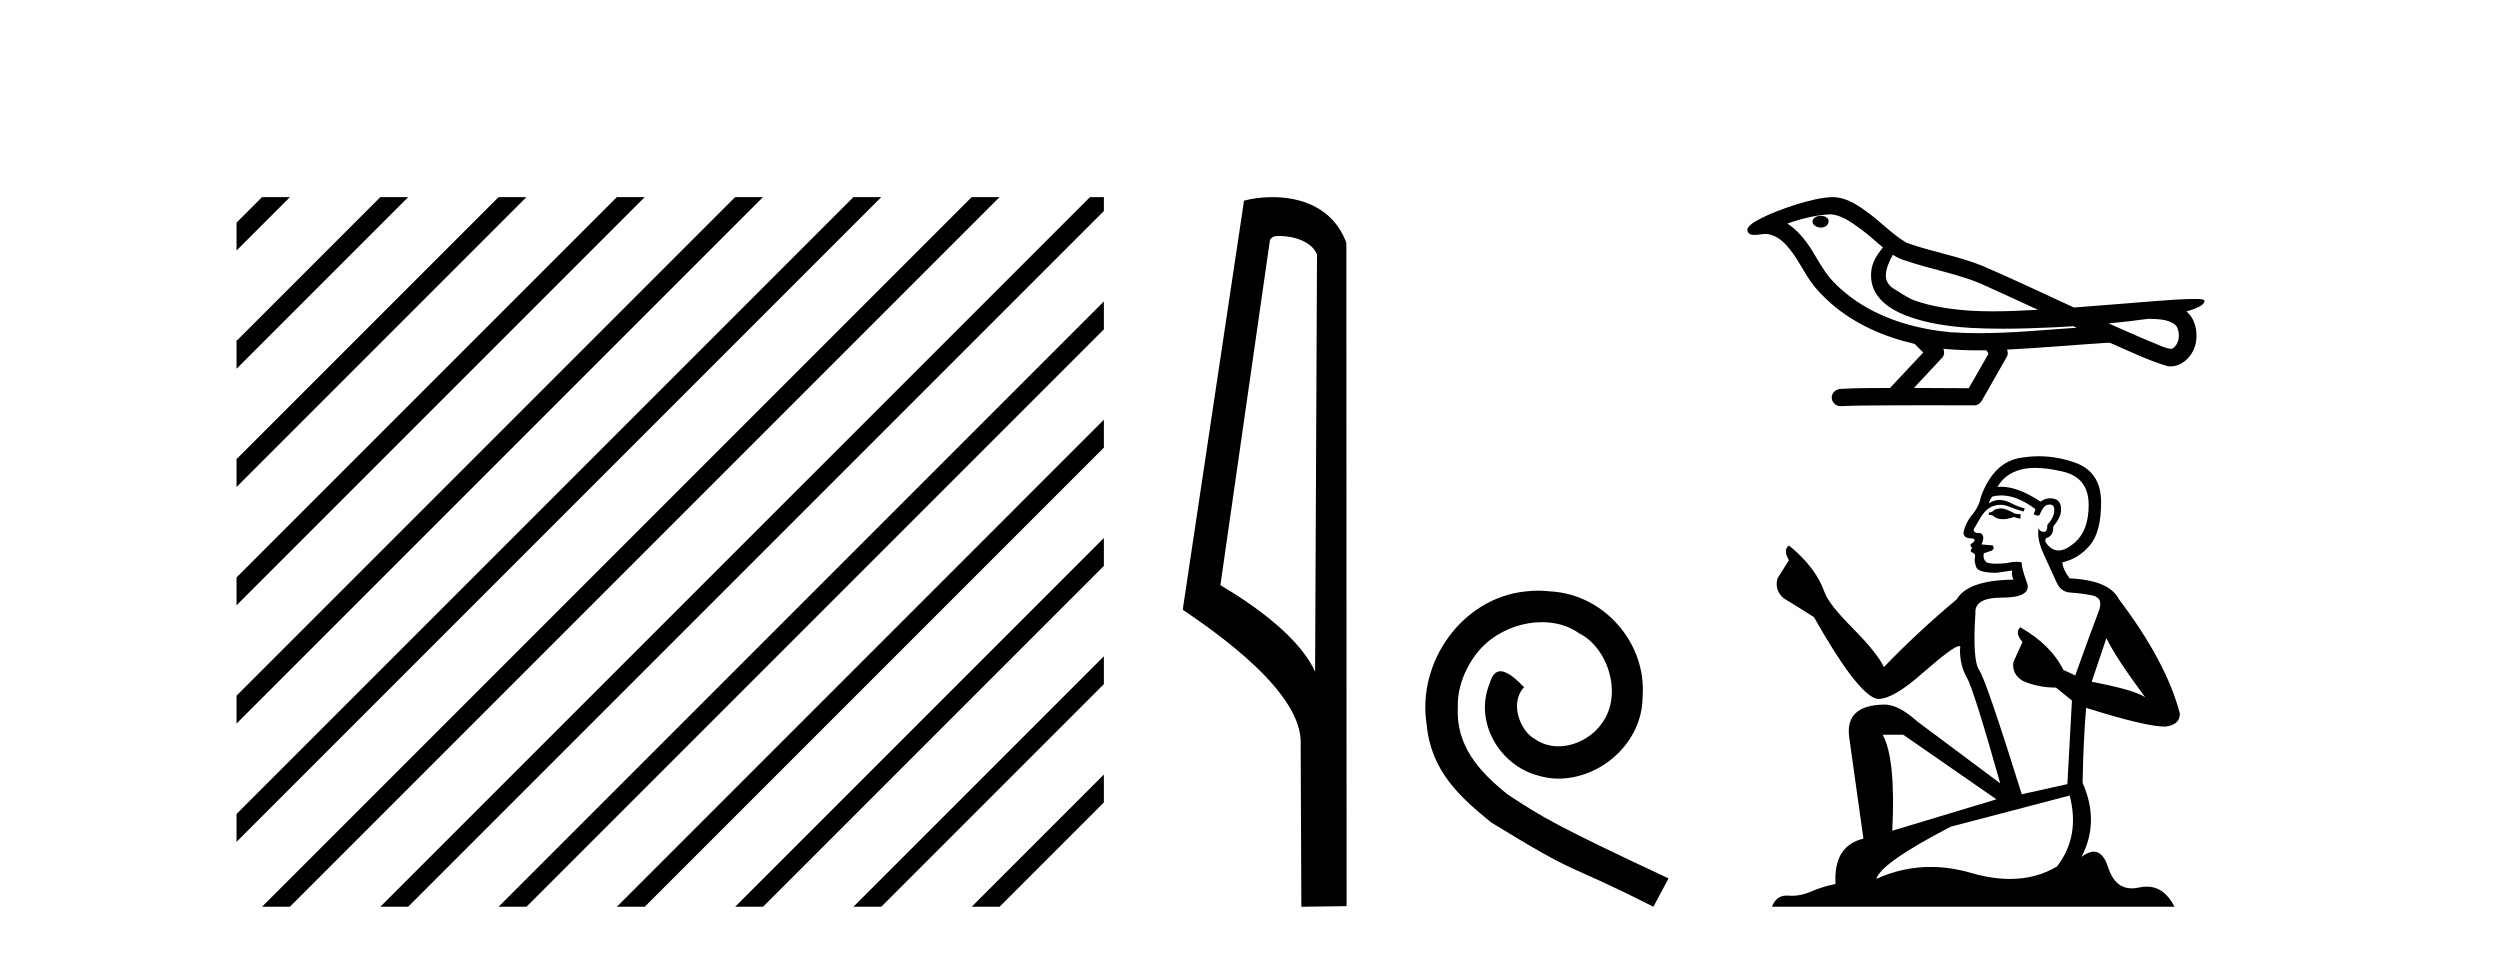 <?xml version='1.0' encoding='UTF-8' standalone='yes'?><svg xmlns='http://www.w3.org/2000/svg' xmlns:xlink='http://www.w3.org/1999/xlink' width='107.0' height='41.0' ><path d='M 11.215 8.437 L 10.124 9.528 L 10.124 10.721 L 12.11 8.735 L 12.408 8.437 ZM 16.277 8.437 L 10.124 14.59 L 10.124 14.59 L 10.124 15.783 L 17.172 8.735 L 17.47 8.437 ZM 21.339 8.437 L 10.124 19.652 L 10.124 19.652 L 10.124 20.845 L 10.124 20.845 L 22.234 8.735 L 22.532 8.437 ZM 26.401 8.437 L 10.124 24.714 L 10.124 24.714 L 10.124 25.907 L 10.124 25.907 L 27.296 8.735 L 27.594 8.437 ZM 31.463 8.437 L 10.124 29.776 L 10.124 29.776 L 10.124 30.969 L 10.124 30.969 L 32.358 8.735 L 32.656 8.437 ZM 36.525 8.437 L 10.124 34.838 L 10.124 34.838 L 10.124 36.031 L 10.124 36.031 L 37.42 8.735 L 37.719 8.437 ZM 41.587 8.437 L 11.513 38.511 L 11.513 38.511 L 11.215 38.809 L 12.408 38.809 L 42.482 8.735 L 42.781 8.437 ZM 46.65 8.437 L 16.575 38.511 L 16.575 38.511 L 16.277 38.809 L 17.47 38.809 L 47.246 9.033 L 47.246 8.437 ZM 47.246 12.902 L 21.637 38.511 L 21.637 38.511 L 21.339 38.809 L 22.532 38.809 L 47.246 14.095 L 47.246 12.902 ZM 47.246 17.964 L 26.7 38.511 L 26.7 38.511 L 26.401 38.809 L 27.594 38.809 L 47.246 19.158 L 47.246 17.964 ZM 47.246 23.026 L 31.762 38.511 L 31.463 38.809 L 32.656 38.809 L 47.246 24.22 L 47.246 23.026 ZM 47.246 28.089 L 36.824 38.511 L 36.525 38.809 L 37.719 38.809 L 47.246 29.282 L 47.246 29.282 L 47.246 28.089 ZM 47.246 33.151 L 41.886 38.511 L 41.587 38.809 L 42.781 38.809 L 47.246 34.344 L 47.246 33.151 Z' style='fill:#000000;stroke:none' /><path d='M 54.756 10.1 C 55.381 10.1 56.145 10.34 56.368 10.89 L 56.286 28.751 L 56.286 28.751 C 55.969 28.034 55.028 26.699 52.233 25.046 L 54.355 10.263 C 54.455 10.157 54.452 10.1 54.756 10.1 ZM 56.286 28.751 L 56.286 28.751 C 56.286 28.751 56.286 28.751 56.286 28.751 L 56.286 28.751 L 56.286 28.751 ZM 54.459 8.437 C 53.981 8.437 53.549 8.505 53.244 8.588 L 50.621 26.094 C 52.008 27.044 55.821 29.648 55.669 31.91 L 55.698 38.809 L 57.634 38.783 L 57.624 10.393 C 57.048 8.837 55.617 8.437 54.459 8.437 Z' style='fill:#000000;stroke:none' /><path d='M 65.845 25.279 C 65.657 25.279 65.469 25.297 65.281 25.314 C 62.565 25.604 60.635 28.354 61.062 31.019 C 61.25 33.001 62.48 34.111 63.829 35.205 C 67.844 37.665 66.716 36.759 70.765 38.809 L 71.414 37.596 C 66.597 35.341 66.016 34.983 64.513 33.992 C 63.283 33.001 62.309 31.908 62.394 30.251 C 62.36 29.106 63.044 27.927 63.812 27.364 C 64.427 26.902 65.213 26.629 65.982 26.629 C 66.563 26.629 67.109 26.766 67.588 27.107 C 68.801 27.705 69.467 29.687 68.579 30.934 C 68.169 31.532 67.434 31.942 66.699 31.942 C 66.341 31.942 65.982 31.839 65.674 31.617 C 65.059 31.276 64.598 30.08 65.23 29.414 C 64.94 29.106 64.53 28.73 64.222 28.73 C 64.017 28.73 63.864 28.884 63.761 29.243 C 63.078 30.883 64.171 32.745 65.811 33.189 C 66.101 33.274 66.392 33.326 66.682 33.326 C 68.561 33.326 70.304 31.754 70.304 29.807 C 70.475 27.534 68.664 25.45 66.392 25.314 C 66.221 25.297 66.033 25.279 65.845 25.279 Z' style='fill:#000000;stroke:none' /><path d='M 77.935 9.24 C 77.927 9.24 77.919 9.241 77.911 9.241 C 77.778 9.242 77.623 9.298 77.58 9.436 C 77.545 9.571 77.673 9.684 77.792 9.716 C 77.838 9.732 77.889 9.741 77.94 9.741 C 78.048 9.741 78.156 9.701 78.218 9.608 C 78.282 9.524 78.289 9.376 78.186 9.318 C 78.118 9.256 78.024 9.24 77.935 9.24 ZM 81.013 10.903 L 81.022 10.909 L 81.028 10.913 C 81.179 11.014 81.344 11.089 81.518 11.142 C 82.692 11.549 83.944 11.733 85.07 12.273 C 85.79 12.597 86.506 12.929 87.223 13.26 C 86.576 13.293 85.928 13.325 85.28 13.325 C 84.947 13.325 84.614 13.316 84.281 13.295 C 83.497 13.236 82.708 13.127 81.965 12.866 C 81.622 12.748 81.333 12.518 81.023 12.339 C 80.841 12.223 80.71 12.021 80.714 11.8 C 80.716 11.479 80.866 11.182 81.013 10.903 ZM 78.348 9.171 L 78.358 9.172 L 78.36 9.172 C 78.838 9.214 79.236 9.512 79.612 9.785 C 79.959 10.027 80.26 10.322 80.587 10.59 C 80.338 10.898 80.106 11.25 80.086 11.659 C 80.058 11.994 80.137 12.338 80.329 12.615 C 80.624 13.053 81.106 13.32 81.588 13.51 C 82.461 13.842 83.398 13.971 84.326 14.033 C 84.791 14.058 85.257 14.069 85.722 14.069 C 86.456 14.069 87.189 14.043 87.922 14.009 C 88.195 13.995 88.469 13.979 88.742 13.962 C 88.771 13.983 88.932 14.029 88.843 14.029 C 88.842 14.029 88.84 14.029 88.839 14.029 C 87.463 14.124 86.083 14.26 84.702 14.26 C 84.287 14.26 83.872 14.247 83.457 14.218 C 82.057 14.083 80.658 13.693 79.48 12.907 C 79.06 12.624 78.67 12.295 78.337 11.913 C 78.004 11.52 77.766 11.054 77.493 10.619 C 77.224 10.217 76.912 9.83 76.498 9.57 C 77.094 9.357 77.715 9.205 78.348 9.171 ZM 91.953 13.645 L 91.96 13.645 C 92.319 13.661 92.706 13.648 93.02 13.846 C 93.105 13.895 93.176 13.968 93.202 14.065 C 93.31 14.347 93.262 14.72 93.003 14.905 C 92.981 14.924 92.955 14.93 92.928 14.93 C 92.882 14.93 92.832 14.912 92.788 14.908 C 92.497 14.841 92.235 14.683 91.951 14.587 C 91.382 14.344 90.817 14.096 90.253 13.842 C 90.821 13.789 91.388 13.722 91.953 13.645 ZM 83.175 14.927 C 83.187 14.928 83.199 14.929 83.212 14.931 C 83.698 14.976 84.186 14.995 84.675 14.995 C 84.788 14.995 84.901 14.994 85.013 14.992 C 85.035 15.048 85.13 15.1 85.096 15.159 C 84.818 15.645 84.54 16.13 84.263 16.616 C 83.48 16.61 82.697 16.606 81.914 16.604 C 82.323 16.165 82.739 15.731 83.144 15.288 C 83.221 15.185 83.228 15.041 83.175 14.927 ZM 78.436 8.437 C 78.424 8.437 78.411 8.437 78.399 8.437 C 77.897 8.46 77.408 8.594 76.929 8.736 C 76.334 8.923 75.741 9.137 75.195 9.44 C 75.052 9.529 74.888 9.613 74.803 9.764 C 74.756 9.875 74.83 10.016 74.95 10.039 C 75 10.05 75.051 10.055 75.101 10.055 C 75.256 10.055 75.412 10.013 75.567 10.013 C 75.625 10.013 75.684 10.019 75.742 10.036 C 76.107 10.118 76.387 10.394 76.611 10.678 C 76.96 11.106 77.19 11.617 77.511 12.066 C 77.752 12.409 78.051 12.703 78.362 12.983 C 79.376 13.87 80.645 14.422 81.952 14.72 C 82.068 14.848 82.193 14.966 82.316 15.087 C 81.842 15.593 81.368 16.099 80.893 16.605 C 80.179 16.611 79.464 16.601 78.751 16.647 C 78.581 16.667 78.42 16.794 78.401 16.971 C 78.368 17.183 78.56 17.386 78.77 17.386 C 78.788 17.386 78.807 17.384 78.826 17.381 C 79.592 17.349 80.36 17.355 81.127 17.348 C 81.54 17.346 81.953 17.346 82.367 17.346 C 83.09 17.346 83.813 17.348 84.536 17.348 C 84.694 17.331 84.808 17.2 84.87 17.063 C 85.215 16.456 85.566 15.853 85.906 15.244 C 85.946 15.155 85.938 15.051 85.899 14.963 C 87.267 14.896 88.632 14.772 89.999 14.684 C 90.078 14.684 90.159 14.669 90.238 14.669 C 90.263 14.669 90.289 14.671 90.314 14.675 C 91.13 15.027 91.932 15.426 92.787 15.676 C 92.822 15.681 92.857 15.683 92.892 15.683 C 93.216 15.683 93.522 15.5 93.717 15.247 C 93.913 15.002 94.013 14.69 94.009 14.377 C 94.015 13.99 93.884 13.581 93.58 13.329 C 93.815 13.257 94.064 13.192 94.26 13.039 C 94.31 12.995 94.371 12.923 94.343 12.853 C 94.279 12.794 94.179 12.808 94.098 12.797 C 94.039 12.796 93.98 12.795 93.921 12.795 C 93.385 12.795 92.849 12.845 92.313 12.881 C 91.13 12.972 89.947 13.075 88.764 13.161 C 87.474 12.566 86.188 11.959 84.887 11.394 C 83.824 10.957 82.676 10.782 81.6 10.39 C 80.96 10.016 80.463 9.453 79.855 9.033 C 79.44 8.728 78.968 8.437 78.436 8.437 Z' style='fill:#000000;stroke:none' /><path d='M 85.686 21.761 Q 85.415 21.761 85.328 21.848 Q 85.252 21.935 85.122 21.935 L 85.122 22.033 L 85.274 22.054 Q 85.442 22.222 85.721 22.222 Q 85.928 22.222 86.196 22.13 L 86.467 22.206 L 86.489 22.011 L 86.25 21.989 Q 85.903 21.794 85.686 21.761 ZM 87.106 20.026 Q 87.607 20.026 88.267 20.178 Q 89.384 20.428 89.395 21.588 Q 89.406 22.737 88.744 23.269 Q 88.394 23.56 88.107 23.56 Q 87.86 23.56 87.66 23.345 Q 87.465 23.15 87.584 23.03 Q 87.898 22.933 87.877 22.542 Q 88.213 22.13 88.213 21.837 Q 88.234 21.327 87.744 21.327 Q 87.724 21.327 87.703 21.328 Q 87.486 21.349 87.334 21.469 Q 86.375 20.832 85.645 20.832 Q 85.567 20.832 85.491 20.84 L 85.491 20.84 Q 85.805 20.287 86.478 20.102 Q 86.752 20.026 87.106 20.026 ZM 90.154 27.314 Q 90.577 28.182 91.813 29.841 Q 91.347 29.526 89.525 29.179 L 90.154 27.314 ZM 85.657 21.204 Q 86.342 21.204 87.118 21.794 L 87.042 22.011 Q 87.133 22.064 87.219 22.064 Q 87.255 22.064 87.291 22.054 Q 87.465 21.599 87.681 21.599 Q 87.707 21.596 87.731 21.596 Q 87.94 21.596 87.92 21.859 Q 87.92 22.13 87.627 22.466 Q 87.627 22.767 87.481 22.767 Q 87.458 22.767 87.432 22.759 Q 87.237 22.716 87.269 22.542 L 87.269 22.542 Q 87.139 23.03 87.497 23.779 Q 87.844 24.538 88.028 24.939 Q 88.213 25.34 88.614 25.362 Q 89.015 25.384 89.536 25.481 Q 90.056 25.579 89.818 26.186 Q 89.579 26.793 88.82 28.908 L 88.31 28.67 Q 87.779 27.596 86.467 26.848 L 86.467 26.848 Q 86.217 27.086 86.564 27.477 L 86.174 28.333 Q 86.098 28.843 86.564 29.136 Q 87.215 29.429 87.996 29.429 L 88.679 29.982 L 88.484 33.56 L 86.532 33.994 Q 85.003 29.103 84.71 28.68 Q 84.417 28.257 84.547 26.262 Q 84.493 25.579 85.664 25.579 Q 86.879 25.579 86.781 25.026 L 86.63 24.581 Q 86.51 24.169 86.532 24.071 Q 86.436 24.045 86.31 24.045 Q 86.12 24.045 85.86 24.104 Q 85.614 24.126 85.435 24.126 Q 85.079 24.126 84.992 24.039 Q 84.862 23.909 84.905 23.681 L 85.252 23.562 Q 85.372 23.497 85.296 23.345 L 84.808 23.301 Q 84.981 22.933 84.764 22.813 Q 84.732 22.816 84.703 22.816 Q 84.471 22.816 84.471 22.662 Q 84.547 22.521 84.775 22.141 Q 85.003 21.761 85.328 21.653 Q 85.474 21.606 85.618 21.606 Q 85.806 21.606 85.99 21.686 Q 86.315 21.816 86.608 21.892 L 86.662 21.761 Q 86.391 21.696 86.098 21.545 Q 85.816 21.398 85.572 21.398 Q 85.328 21.398 85.122 21.545 Q 85.176 21.349 85.274 21.252 Q 85.462 21.204 85.657 21.204 ZM 81.457 31.446 L 85.447 34.211 L 80.99 35.556 Q 81.142 32.465 80.578 31.446 ZM 88.582 34.049 Q 89.037 35.795 88.039 37.085 Q 87.146 37.619 86.027 37.619 Q 85.259 37.619 84.385 37.367 Q 83.489 37.105 82.63 37.105 Q 81.432 37.105 80.307 37.616 Q 80.502 36.933 83.495 35.382 L 88.582 34.049 ZM 87.262 19.528 Q 86.915 19.528 86.564 19.582 Q 85.35 19.723 84.786 21.252 Q 84.71 21.664 84.417 22.022 Q 84.124 22.369 84.038 22.792 Q 84.038 23.03 84.341 23.041 Q 84.645 23.052 84.417 23.247 Q 84.32 23.269 84.341 23.345 Q 84.352 23.421 84.417 23.442 Q 84.276 23.594 84.417 23.648 Q 84.569 23.714 84.526 23.865 Q 84.493 24.028 84.58 24.267 Q 84.667 24.516 85.447 24.516 L 86.12 24.418 L 86.12 24.418 Q 86.076 24.581 86.174 24.809 Q 84.222 24.831 83.745 25.655 Q 82.107 27.021 80.632 28.55 Q 80.34 27.943 79.299 26.891 Q 78.268 25.85 78.095 25.362 Q 77.737 24.299 76.566 23.345 Q 76.305 23.54 76.566 23.974 L 76.078 24.755 Q 75.937 25.264 76.349 25.611 Q 76.978 25.991 77.639 26.414 Q 79.461 29.646 80.307 29.906 Q 80.354 29.913 80.405 29.913 Q 81.048 29.913 82.335 28.767 Q 83.61 27.653 83.847 27.653 Q 83.931 27.653 83.886 27.791 Q 83.886 28.496 84.179 28.995 Q 84.471 29.494 85.61 33.528 L 82.064 30.882 Q 81.261 30.155 80.654 30.155 Q 78.951 30.177 79.147 31.565 L 79.754 35.892 Q 78.463 36.207 78.561 37.833 Q 77.975 37.953 77.487 38.169 Q 77.093 38.34 76.692 38.34 Q 76.607 38.34 76.522 38.332 Q 76.493 38.33 76.465 38.33 Q 76.023 38.33 75.839 38.809 L 93.071 38.809 Q 92.632 37.948 91.88 37.948 Q 91.723 37.948 91.553 37.985 Q 91.389 38.022 91.243 38.022 Q 90.519 38.022 90.23 37.128 Q 90.016 36.452 89.613 36.452 Q 89.383 36.452 89.091 36.673 Q 89.872 35.166 89.135 33.506 Q 89.167 31.706 89.286 30.296 Q 91.835 31.099 92.659 31.099 Q 93.299 31.034 93.299 30.546 Q 92.735 28.355 90.696 25.655 Q 90.284 24.831 88.582 24.755 Q 88.289 24.364 88.267 24.071 Q 88.972 23.909 89.449 23.334 Q 89.937 22.759 89.926 21.469 Q 89.915 20.189 88.809 19.799 Q 88.044 19.528 87.262 19.528 Z' style='fill:#000000;stroke:none' /></svg>